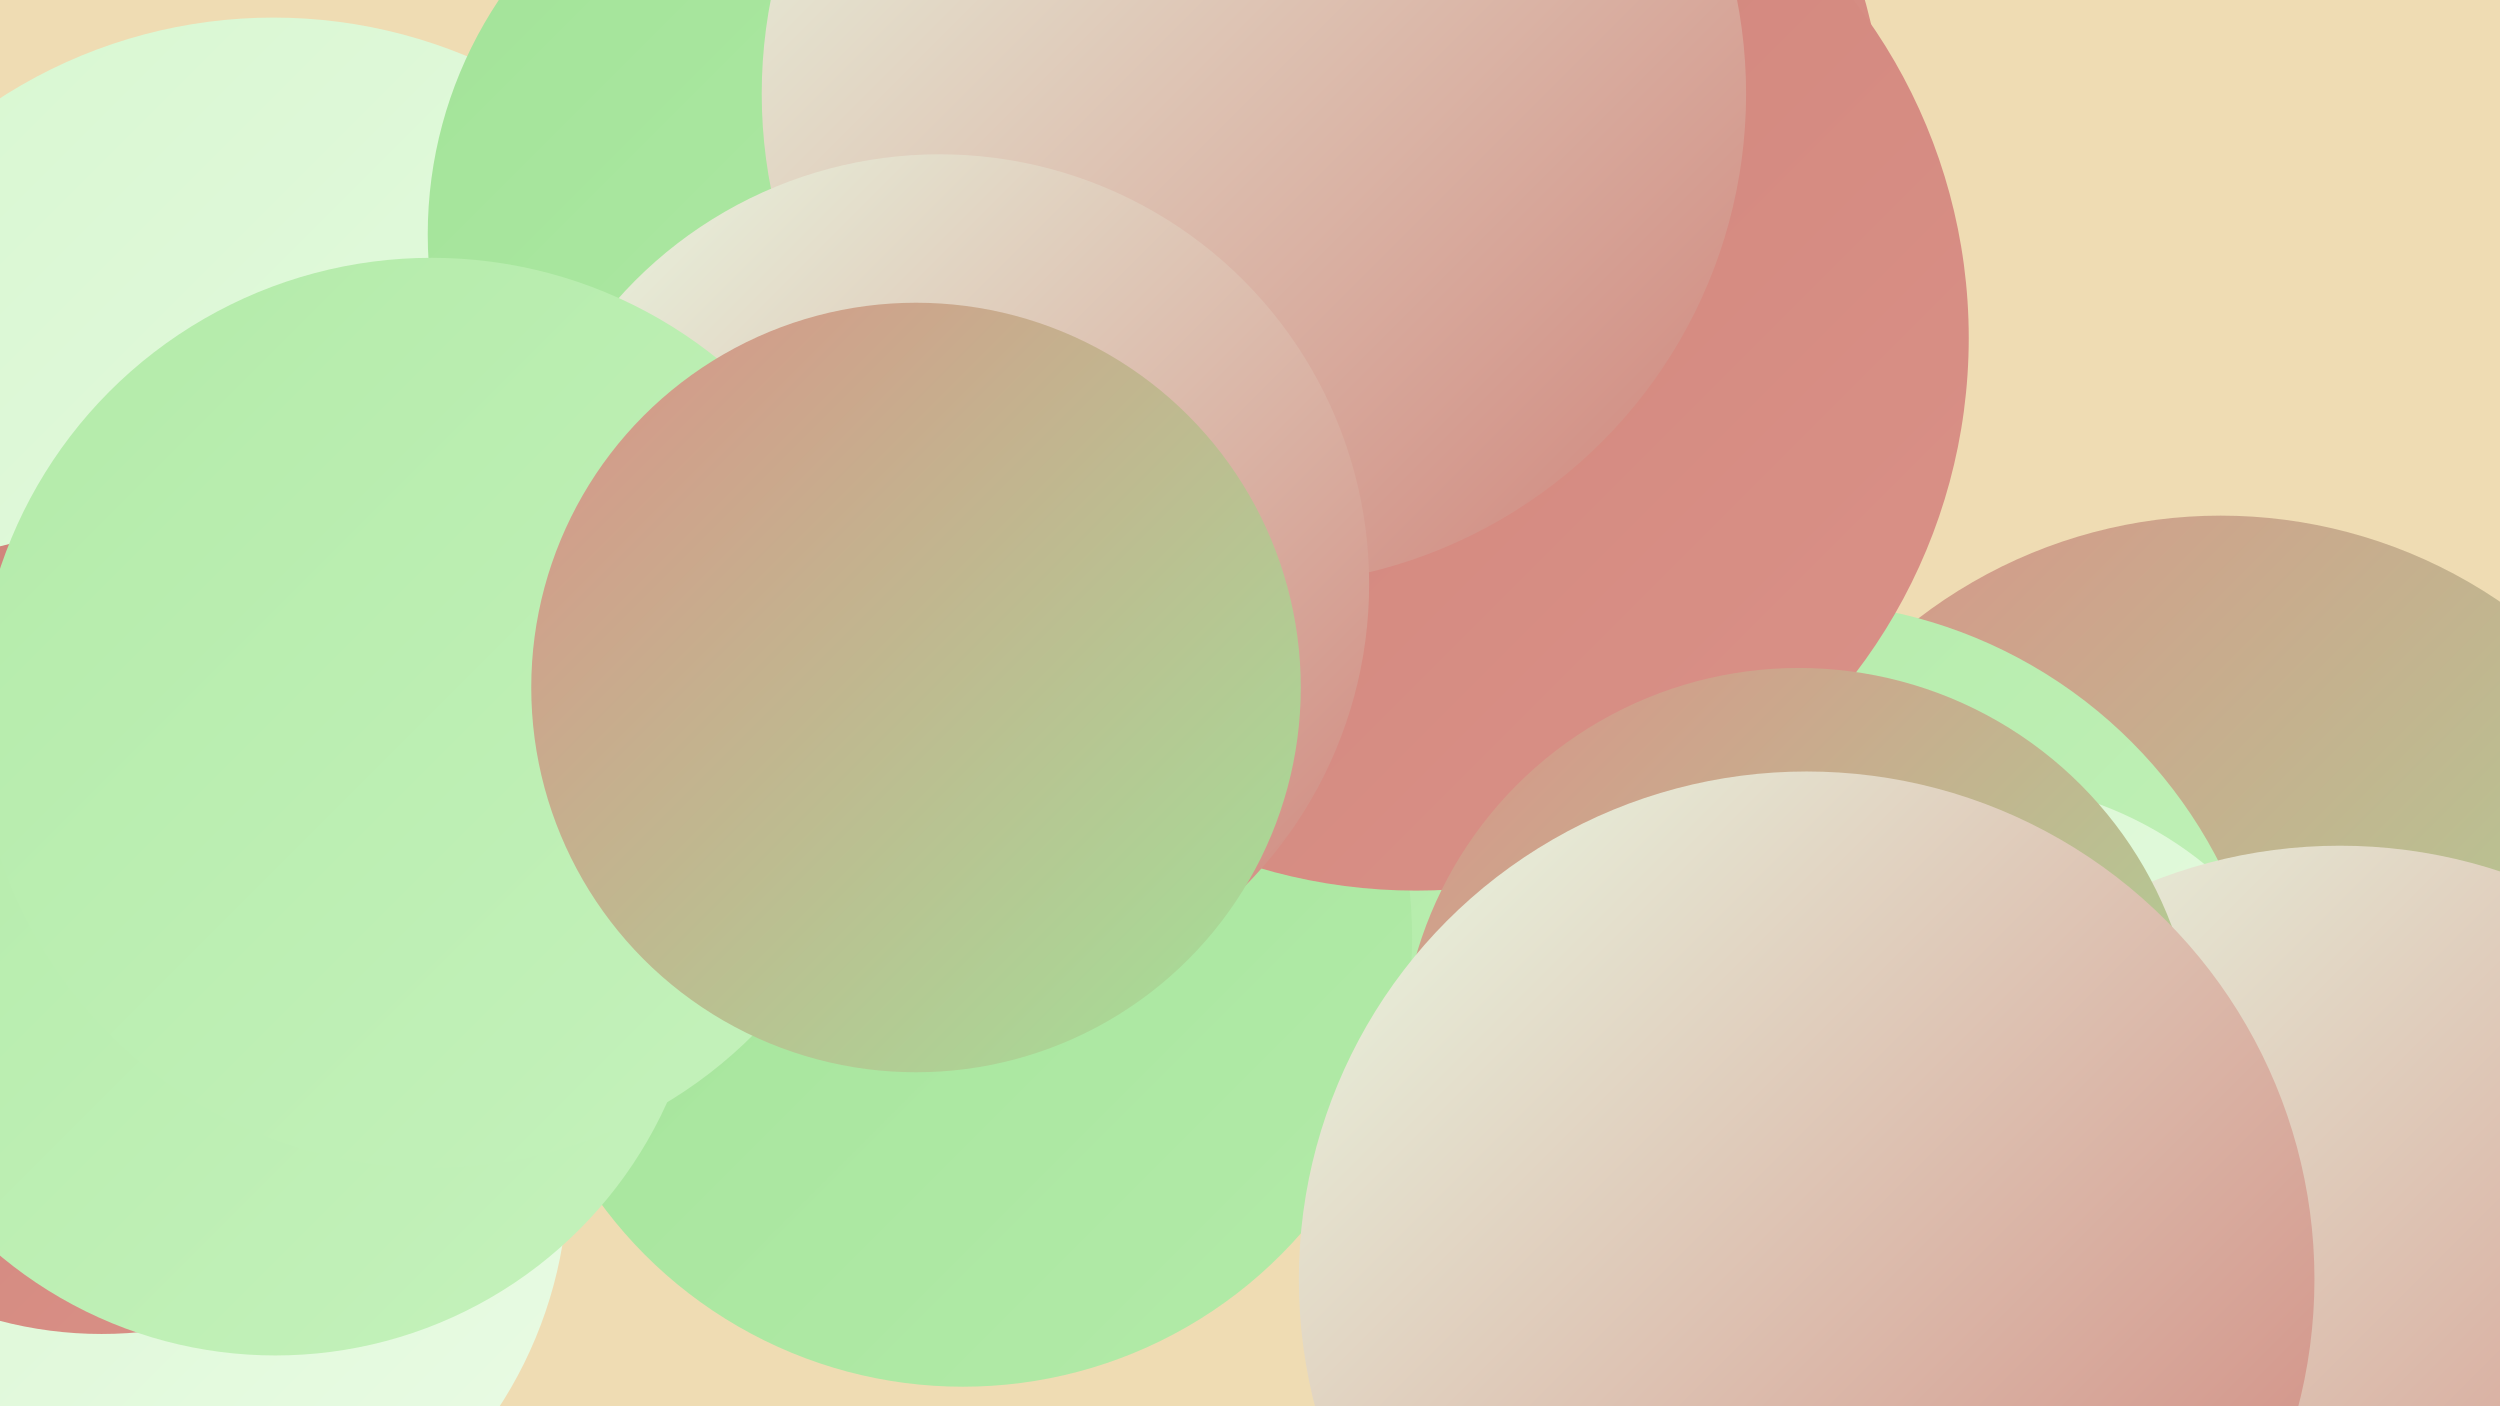 <?xml version="1.0" encoding="UTF-8"?><svg width="1280" height="720" xmlns="http://www.w3.org/2000/svg"><defs><linearGradient id="grad0" x1="0%" y1="0%" x2="100%" y2="100%"><stop offset="0%" style="stop-color:#cf8279;stop-opacity:1" /><stop offset="100%" style="stop-color:#da9288;stop-opacity:1" /></linearGradient><linearGradient id="grad1" x1="0%" y1="0%" x2="100%" y2="100%"><stop offset="0%" style="stop-color:#da9288;stop-opacity:1" /><stop offset="100%" style="stop-color:#a2e398;stop-opacity:1" /></linearGradient><linearGradient id="grad2" x1="0%" y1="0%" x2="100%" y2="100%"><stop offset="0%" style="stop-color:#a2e398;stop-opacity:1" /><stop offset="100%" style="stop-color:#b3eba9;stop-opacity:1" /></linearGradient><linearGradient id="grad3" x1="0%" y1="0%" x2="100%" y2="100%"><stop offset="0%" style="stop-color:#b3eba9;stop-opacity:1" /><stop offset="100%" style="stop-color:#c5f2bc;stop-opacity:1" /></linearGradient><linearGradient id="grad4" x1="0%" y1="0%" x2="100%" y2="100%"><stop offset="0%" style="stop-color:#c5f2bc;stop-opacity:1" /><stop offset="100%" style="stop-color:#d7f7d0;stop-opacity:1" /></linearGradient><linearGradient id="grad5" x1="0%" y1="0%" x2="100%" y2="100%"><stop offset="0%" style="stop-color:#d7f7d0;stop-opacity:1" /><stop offset="100%" style="stop-color:#eafbe5;stop-opacity:1" /></linearGradient><linearGradient id="grad6" x1="0%" y1="0%" x2="100%" y2="100%"><stop offset="0%" style="stop-color:#eafbe5;stop-opacity:1" /><stop offset="100%" style="stop-color:#cf8279;stop-opacity:1" /></linearGradient></defs><rect width="1280" height="720" fill="#efdcb3" /><circle cx="1137" cy="518" r="254" fill="url(#grad1)" /><circle cx="140" cy="267" r="258" fill="url(#grad5)" /><circle cx="691" cy="74" r="274" fill="url(#grad0)" /><circle cx="435" cy="120" r="216" fill="url(#grad2)" /><circle cx="72" cy="601" r="219" fill="url(#grad5)" /><circle cx="1020" cy="715" r="238" fill="url(#grad4)" /><circle cx="918" cy="553" r="245" fill="url(#grad3)" /><circle cx="52" cy="478" r="205" fill="url(#grad0)" /><circle cx="1009" cy="590" r="190" fill="url(#grad5)" /><circle cx="1198" cy="695" r="262" fill="url(#grad6)" /><circle cx="493" cy="480" r="230" fill="url(#grad2)" /><circle cx="612" cy="227" r="220" fill="url(#grad1)" /><circle cx="725" cy="173" r="283" fill="url(#grad0)" /><circle cx="141" cy="474" r="220" fill="url(#grad3)" /><circle cx="642" cy="48" r="252" fill="url(#grad6)" /><circle cx="921" cy="546" r="204" fill="url(#grad1)" /><circle cx="481" cy="299" r="220" fill="url(#grad6)" /><circle cx="221" cy="365" r="233" fill="url(#grad3)" /><circle cx="469" cy="352" r="197" fill="url(#grad1)" /><circle cx="925" cy="655" r="260" fill="url(#grad6)" /></svg>